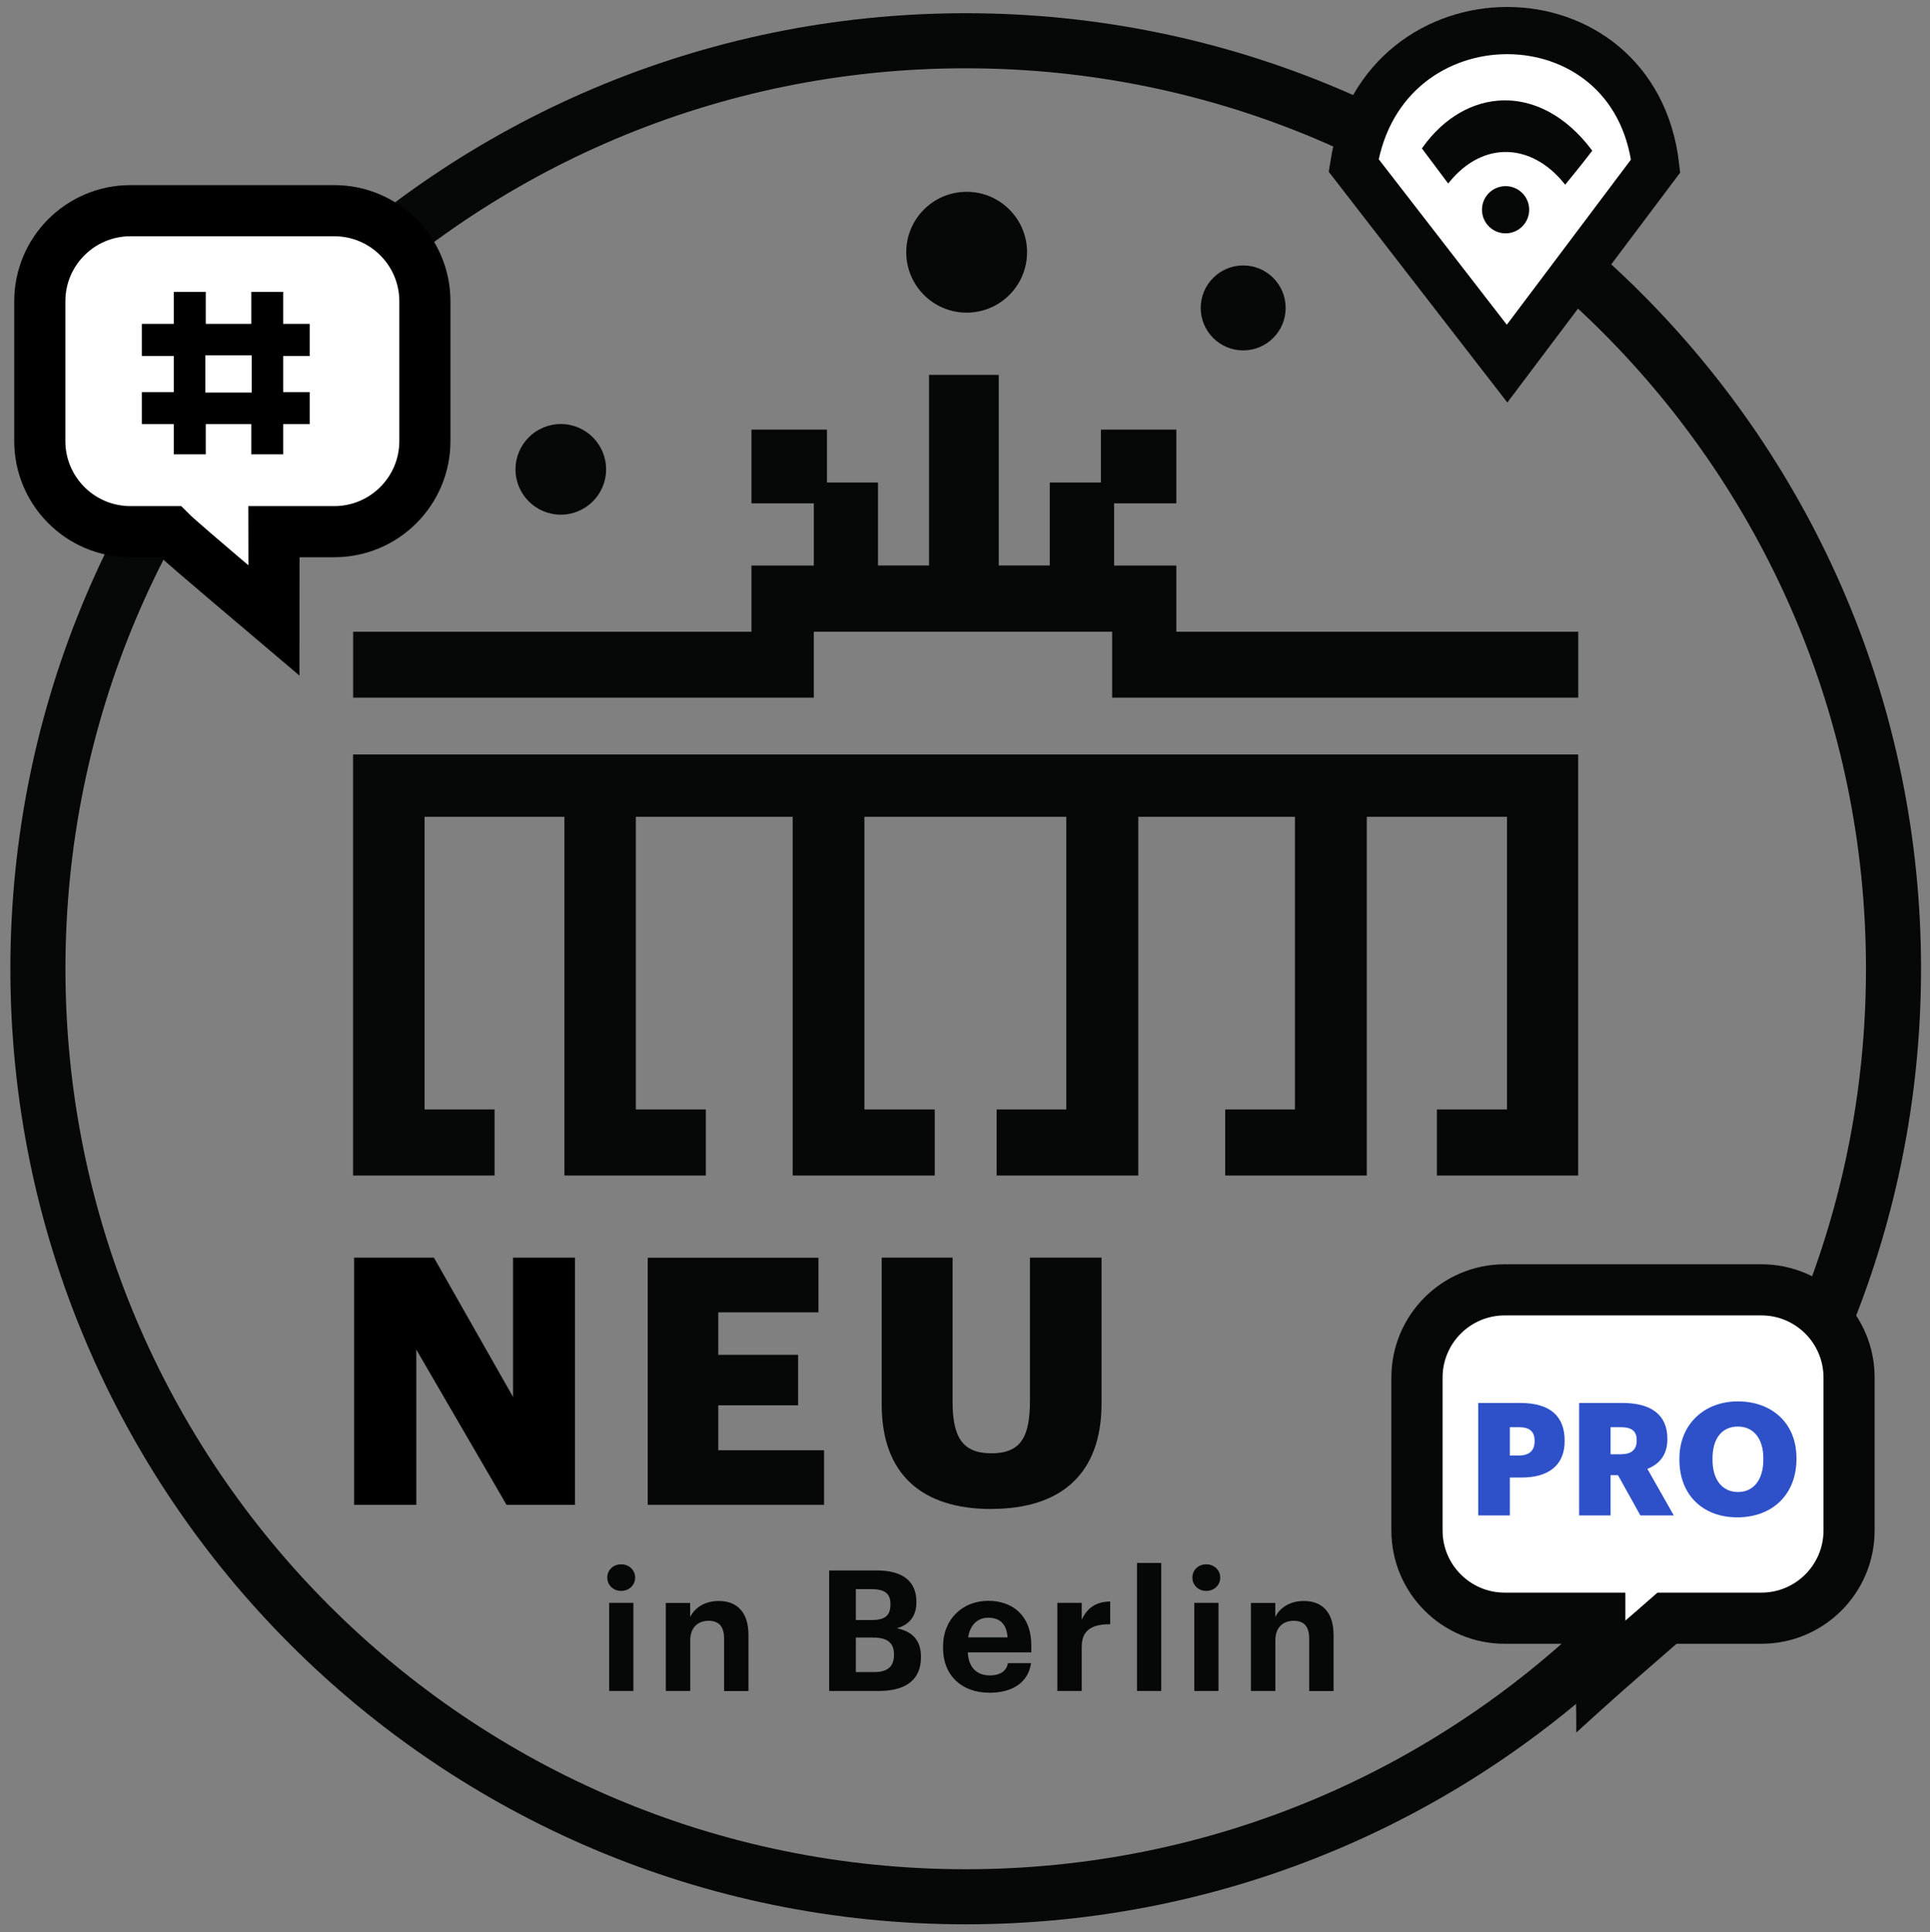 <?xml version="1.0" encoding="UTF-8"?>
<svg xmlns="http://www.w3.org/2000/svg" version="1.1" viewBox="0 0 245.38 245.62">
  <rect x="0" y="0" width="245.38" height="245.62" fill="#808080" stroke="none"/>
  <defs>
    <style>
      .cls-1, .cls-2, .cls-3, .cls-4, .cls-5, .cls-6, .cls-7 {
        fill-rule: evenodd;
      }

      .cls-1, .cls-2, .cls-8, .cls-9, .cls-10 {
        stroke-width: 0px;
      }

      .cls-1, .cls-4, .cls-5 {
        fill: #fff;
      }

      .cls-2, .cls-3, .cls-9 {
        fill: #060707;
      }

      .cls-3 {
        stroke-width: .5px;
      }

      .cls-3, .cls-4, .cls-5, .cls-6, .cls-7 {
        stroke-miterlimit: 10;
      }

      .cls-3, .cls-4, .cls-6, .cls-7 {
        stroke: #060707;
      }

      .cls-8 {
        fill: #000;
      }

      .cls-4 {
        stroke-width: 6px;
      }

      .cls-5 {
        stroke: #000;
        stroke-width: 6.5px;
      }

      .cls-6 {
        display: none;
        stroke-width: 5px;
      }

      .cls-6, .cls-7 {
        fill: none;
      }

      .cls-10 {
        fill: #2e51c9;
      }

      .cls-7 {
        stroke-width: 7px;
      }
    </style>
  </defs>
  <g id="NiB-Logo">
    <path class="cls-7" d="M122.78,5.18c65.15,0,117.96,52.81,117.96,117.96s-52.81,117.96-117.96,117.96S4.82,188.28,4.82,123.14,57.63,5.18,122.78,5.18Z"/>
    <path class="cls-8" d="M45.02,191.28h7.91v-19.73l11.47,19.73h8.7v-31.42h-7.87v17.71l-10.06-17.71h-10.15v31.42Z"/>
    <path class="cls-9" d="M82.36,191.28h22.41v-6.94h-13.45v-5.71h10.15v-6.42h-10.15v-5.4h12.74v-6.94h-21.71v31.42Z"/>
    <path class="cls-9" d="M126.03,191.8c8.66,0,14.02-4.26,14.02-13.4v-18.54h-9.1v18.15c0,4.7-1.19,6.72-4.92,6.72s-4.92-2.15-4.92-6.59v-18.28h-9.01v18.68c0,8.79,5.05,13.27,13.93,13.27Z"/>
    <path class="cls-9" d="M78.97,202.22c1.01,0,1.78-.73,1.78-1.69s-.77-1.69-1.78-1.69-1.76.73-1.76,1.69.77,1.69,1.76,1.69ZM77.45,214.94h3.08v-11.2h-3.08v11.2Z"/>
    <path class="cls-9" d="M84.66,214.94h3.1v-6.46c0-1.65,1.01-2.46,2.33-2.46s1.97.73,1.97,2.25v6.68h3.1v-7.13c0-3-1.56-4.32-3.77-4.32-1.86,0-3.08.92-3.64,2.03v-1.78h-3.1v11.2Z"/>
    <path class="cls-9" d="M105.43,214.94h6.29c3.53,0,5.37-1.48,5.37-4.28v-.09c0-2.05-1.07-3.19-3.06-3.6,1.71-.49,2.48-1.67,2.48-3.28v-.09c0-2.61-1.73-3.98-5.07-3.98h-6.02v15.31ZM108.81,205.92v-3.92h2.05c1.63,0,2.35.58,2.35,1.86v.09c0,1.37-.66,1.97-2.33,1.97h-2.08ZM108.81,212.54v-4.39h2.2c1.88,0,2.65.73,2.65,2.14v.09c0,1.39-.77,2.16-2.48,2.16h-2.38Z"/>
    <path class="cls-9" d="M125.74,215.17c3.06,0,4.99-1.35,5.35-3.77h-2.93c-.19.94-.9,1.56-2.33,1.56-1.69,0-2.7-1.07-2.78-2.93h8.07v-.86c0-4-2.57-5.69-5.46-5.69-3.25,0-5.76,2.29-5.76,5.82v.17c0,3.57,2.46,5.69,5.84,5.69ZM123.09,208.13c.24-1.58,1.18-2.5,2.57-2.5,1.48,0,2.33.81,2.44,2.5h-5.01Z"/>
    <path class="cls-9" d="M134.43,214.94h3.1v-5.61c0-2.14,1.33-2.89,3.62-2.87v-2.89c-1.82.02-2.91.81-3.62,2.31v-2.14h-3.1v11.2Z"/>
    <path class="cls-9" d="M144.56,214.94h3.08v-16.27h-3.08v16.27Z"/>
    <path class="cls-9" d="M153.36,202.22c1.01,0,1.78-.73,1.78-1.69s-.77-1.69-1.78-1.69-1.76.73-1.76,1.69.77,1.69,1.76,1.69ZM151.84,214.94h3.08v-11.2h-3.08v11.2Z"/>
    <path class="cls-9" d="M159.05,214.94h3.1v-6.46c0-1.65,1.01-2.46,2.33-2.46s1.97.73,1.97,2.25v6.68h3.1v-7.13c0-3-1.56-4.32-3.77-4.32-1.86,0-3.08.92-3.64,2.03v-1.78h-3.1v11.2Z"/>
    <path class="cls-2" d="M158.06,33.74c2.98,0,5.4,2.42,5.4,5.4s-2.42,5.4-5.4,5.4-5.4-2.42-5.4-5.4,2.42-5.4,5.4-5.4Z"/>
    <path class="cls-2" d="M122.9,24.38c4.24,0,7.68,3.44,7.68,7.68s-3.44,7.68-7.68,7.68-7.68-3.44-7.68-7.68,3.44-7.68,7.68-7.68Z"/>
    <path class="cls-2" d="M71.3,53.9c3.18,0,5.76,2.58,5.76,5.76s-2.58,5.76-5.76,5.76-5.76-2.58-5.76-5.76,2.58-5.76,5.76-5.76Z"/>
    <g>
      <path class="cls-1" d="M203.5,212.65c-.06-1.09-.1-2.03-.1-3.72v-3.25h-12.09c-6.15,0-11.15-5-11.15-11.15v-19.44c0-6.15,5-11.15,11.15-11.15h32.64c6.15,0,11.15,5,11.15,11.15v19.44c0,6.15-5,11.15-11.15,11.15h-11.99l-2.07,1.8c-3.28,2.86-4.82,4.2-6.36,5.56,0-.13-.01-.26-.02-.39Z"/>
      <path class="cls-9" d="M223.94,167.2c4.36,0,7.9,3.54,7.9,7.9v19.44c0,4.36-3.54,7.9-7.9,7.9h-13.21l-1.83,1.6-1.18,1.03c-.38.33-.74.64-1.07.93v-3.56h-15.34c-4.36,0-7.9-3.54-7.9-7.9v-19.44c0-4.36,3.54-7.9,7.9-7.9h32.64M223.94,160.7h-32.64c-7.95,0-14.4,6.45-14.4,14.4v19.44c0,7.95,6.45,14.4,14.4,14.4h8.84c0,4.13.27,3.99.27,11.28,5.75-5.21,5.4-4.89,12.75-11.28h10.78c7.95,0,14.4-6.45,14.4-14.4v-19.44c0-7.95-6.45-14.4-14.4-14.4h0Z"/>
    </g>
    <path class="cls-10" d="M187.95,192.63h4.01v-4.82h1.51c3.48,0,5.46-1.62,5.46-4.62v-.08c0-3.04-1.79-4.78-5.64-4.78h-5.35v14.3ZM191.96,185.01v-3.6h1.18c1.26,0,1.97.5,1.97,1.72v.08c0,1.18-.69,1.8-1.99,1.8h-1.16Z"/>
    <path class="cls-10" d="M200.76,192.63h4.01v-5.12h.94l2.85,5.12h4.25l-3.36-5.92c1.47-.58,2.54-1.72,2.54-3.76v-.08c0-3.02-2.04-4.54-5.72-4.54h-5.5v14.3ZM204.77,184.85v-3.44h1.32c1.3,0,2,.46,2,1.62v.08c0,1.16-.67,1.74-2.02,1.74h-1.3Z"/>
    <path class="cls-10" d="M220.89,192.87c4.54,0,7.51-3,7.51-7.4v-.16c0-4.44-3.16-7.18-7.45-7.18s-7.43,2.92-7.43,7.28v.16c0,4.3,2.83,7.3,7.37,7.3ZM220.97,189.65c-1.95,0-3.24-1.5-3.24-4.1v-.16c0-2.6,1.24-4.06,3.22-4.06s3.24,1.5,3.24,4.04v.16c0,2.56-1.24,4.12-3.22,4.12Z"/>
    <path class="cls-5" d="M16.58,26.78h25.92c6.36,0,11.52,5.16,11.52,11.52v17.76c0,6.36-5.16,11.52-11.52,11.52h-7.66c.01,1.65-.02,9.29-.02,11.28-10.23-8.66-12.36-10.51-13.13-11.28h-5.11c-6.36,0-11.52-5.16-11.52-11.52v-17.76c0-6.36,5.16-11.52,11.52-11.52Z"/>
    <path class="cls-8" d="M32,45.17v4.73h-5.9v-4.73h5.9M36,37.1h-4.05v4.07h-5.79v-4.07h-4.06v4.07h-4.07v4.08h4.07v4.59h-4.07v4.07h4.07v3.84h4.06v-3.84h5.79v3.84h4.05v-3.84h3.38v-4.07h-3.38v-4.59h3.38v-4.08h-3.38v-4.07h0Z"/>
    <path class="cls-4" d="M191.61,46.22l-19.51-25.2c3.59-22.86,35.73-22.86,38.4.08-7.49,9.98-18.89,25.12-18.89,25.12Z"/>
    <path class="cls-6" d="M181.6,20.2c3.44-7.46,12.88-10.39,18.73.37"/>
    <path class="cls-2" d="M191.42,23.66c1.66,0,3,1.34,3,3s-1.34,3-3,3-3-1.34-3-3,1.34-3,3-3Z"/>
    <path class="cls-2" d="M103.47,80.3v8.38h-58.57v-8.38h50.64v-8.41h7.93v-7.91h-7.93v-9.37h9.6v6.72h6.49v10.55h6.49v-24.23h8.86v24.23h6.49v-10.55h6.5v-6.72h9.59v9.37h-7.91v7.91h7.91v8.41h51.1v8.38h-59.26v-8.38h-37.93Z"/>
    <path class="cls-2" d="M62.89,149.42h-18v-53.52h155.76v53.52h-17.96v-8.4h8.91v-37.2h-17.83v45.6h-18v-8.4h8.87v-37.2h-19.92v45.6h-18.01v-8.4h8.86v-37.2h-25.67v37.2h8.94v8.4h-18.06v-45.6h-19.94v37.2h8.9v8.4h-17.98v-45.6h-17.78v37.2h8.9v8.4Z"/>
  </g>
  <g id="Ebene_2" data-name="Ebene 2">
    <path class="cls-3" d="M181.09,18.86c5.29-7.41,14.51-8.29,21.04.29,0,0-1.59,2.07-3.13,3.93-4.17-5.1-10.43-5.54-14.87-.16l-3.04-4.06Z"/>
  </g>
</svg>